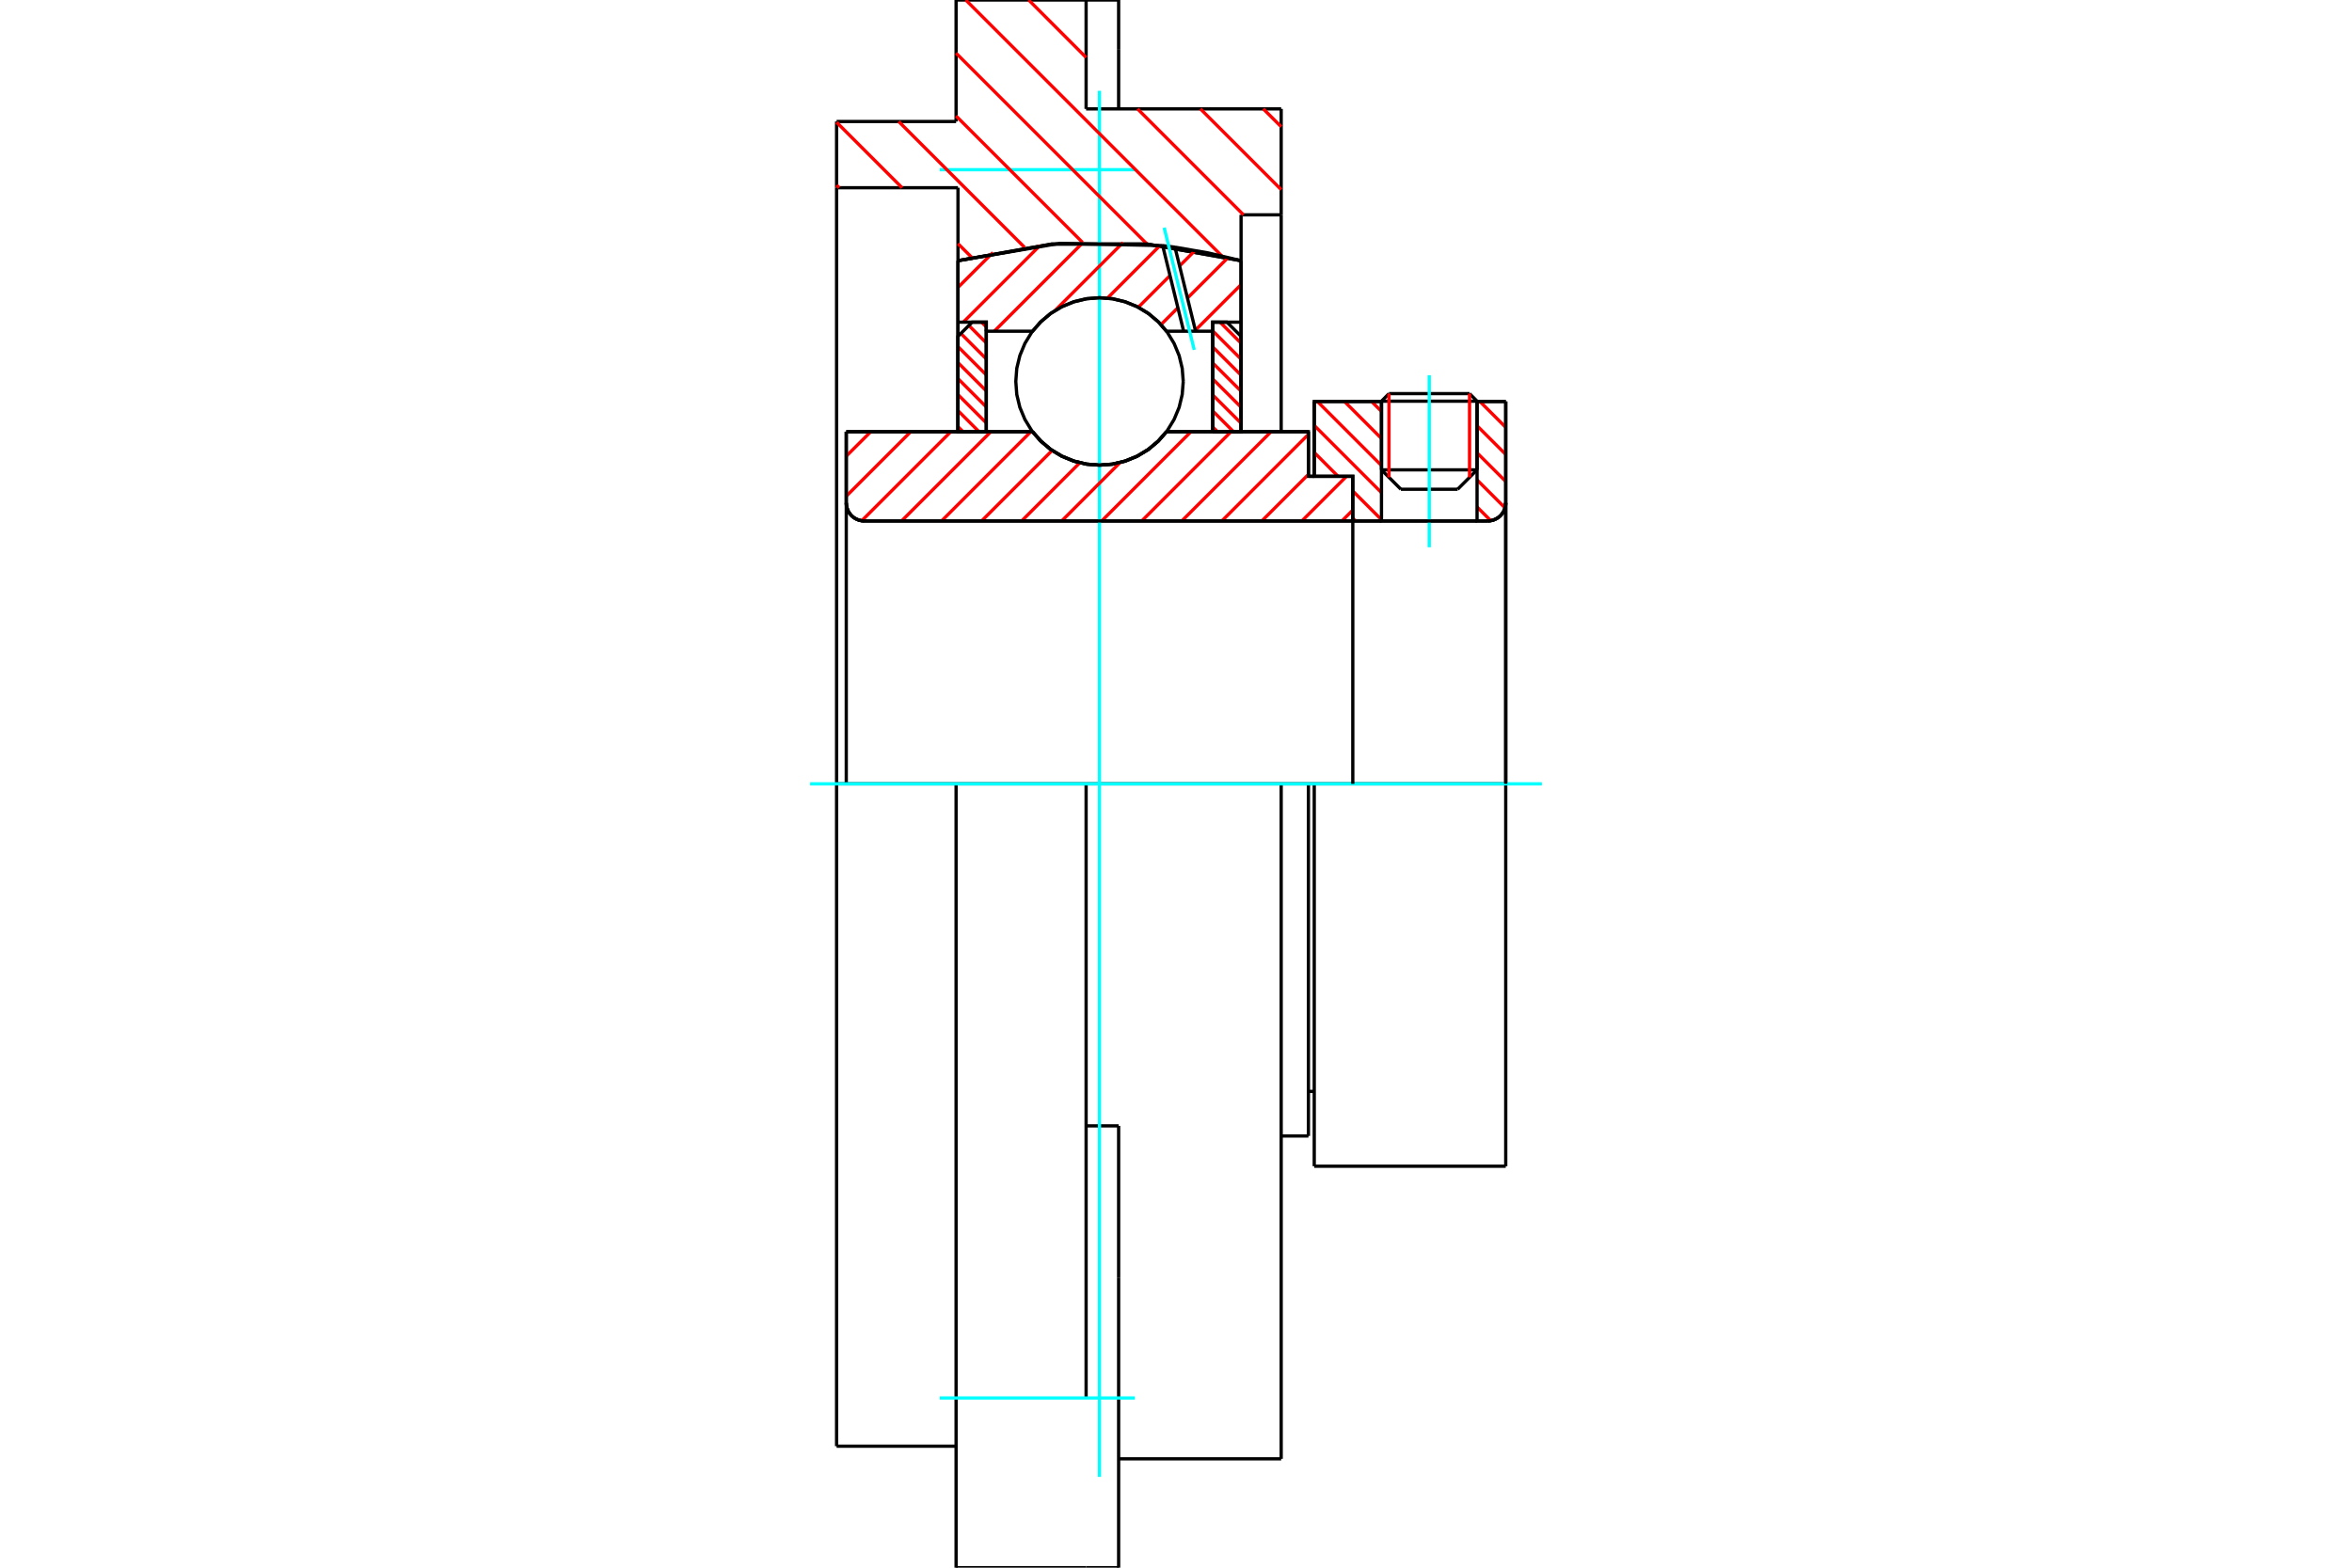 <?xml version="1.0" standalone="no"?>
<!DOCTYPE svg PUBLIC "-//W3C//DTD SVG 1.1//EN"
	"http://www.w3.org/Graphics/SVG/1.1/DTD/svg11.dtd">
<svg xmlns="http://www.w3.org/2000/svg" height="100%" width="100%" viewBox="0 0 36000 24000">
	<rect x="-1800" y="-1200" width="39600" height="26400" style="fill:#FFF"/>
	<g style="fill:none; fill-rule:evenodd" transform="matrix(1 0 0 1 0 0)">
		<g style="fill:none; stroke:#000; stroke-width:50; shape-rendering:geometricPrecision">
			<line x1="20116" y1="12000" x2="20027" y2="12000"/>
			<line x1="20027" y1="7292" x2="20116" y2="7292"/>
			<line x1="20027" y1="17391" x2="20027" y2="12000"/>
			<line x1="20027" y1="6609" x2="20027" y2="7292"/>
			<line x1="20027" y1="12000" x2="19610" y2="12000"/>
			<line x1="12953" y1="6609" x2="15804" y2="6609"/>
			<line x1="17855" y1="6609" x2="20027" y2="6609"/>
			<polyline points="15804,6609 15935,6757 16086,6884 16256,6986 16439,7060 16632,7106 16829,7121 17027,7106 17219,7060 17402,6986 17572,6884 17724,6757 17855,6609"/>
			<polyline points="12953,7699 12956,7742 12967,7785 12983,7825 13006,7862 13034,7895 13067,7923 13104,7945 13144,7962 13186,7972 13230,7976"/>
			<line x1="12953" y1="7699" x2="12953" y2="12000"/>
			<line x1="12953" y1="7699" x2="12953" y2="6609"/>
			<line x1="22608" y1="7193" x2="22608" y2="6146"/>
			<line x1="22311" y1="7490" x2="22608" y2="7193"/>
			<line x1="21145" y1="7193" x2="21442" y2="7490"/>
			<line x1="21145" y1="6146" x2="21145" y2="7193"/>
			<line x1="21145" y1="6146" x2="20116" y2="6146"/>
			<line x1="20116" y1="7292" x2="20116" y2="6146"/>
			<line x1="22770" y1="7976" x2="13230" y2="7976"/>
			<polyline points="22770,7976 22814,7972 22856,7962 22896,7945 22933,7923 22966,7895 22994,7862 23017,7825 23033,7785 23044,7742 23047,7699"/>
			<line x1="23047" y1="6146" x2="23047" y2="7699"/>
			<line x1="23047" y1="6146" x2="22608" y2="6146"/>
			<polyline points="23047,17854 23047,12000 20116,12000"/>
			<line x1="20116" y1="17854" x2="20116" y2="12000"/>
			<line x1="23047" y1="7699" x2="23047" y2="12000"/>
			<line x1="21145" y1="7193" x2="22608" y2="7193"/>
			<line x1="22608" y1="6142" x2="21145" y2="6142"/>
			<line x1="21260" y1="6026" x2="22493" y2="6026"/>
			<line x1="22311" y1="7490" x2="21442" y2="7490"/>
			<line x1="20027" y1="16708" x2="20116" y2="16708"/>
			<line x1="19610" y1="17391" x2="20027" y2="17391"/>
			<polyline points="12953,7699 12956,7742 12967,7785 12983,7825 13006,7862 13034,7895 13067,7923 13104,7945 13144,7962 13186,7972 13230,7976"/>
			<line x1="20116" y1="17854" x2="23047" y2="17854"/>
			<polyline points="22770,7976 22814,7972 22856,7962 22896,7945 22933,7923 22966,7895 22994,7862 23017,7825 23033,7785 23044,7742 23047,7699"/>
			<line x1="21145" y1="6142" x2="21145" y2="6146"/>
			<line x1="22608" y1="6146" x2="22608" y2="6142"/>
			<line x1="21260" y1="6026" x2="21145" y2="6142"/>
			<line x1="22608" y1="6142" x2="22493" y2="6026"/>
			<line x1="14634" y1="12000" x2="12805" y2="12000"/>
			<line x1="16624" y1="12000" x2="14634" y2="12000"/>
			<line x1="19610" y1="12000" x2="16624" y2="12000"/>
			<line x1="14663" y1="2874" x2="12805" y2="2874"/>
			<line x1="14663" y1="3991" x2="14663" y2="2874"/>
			<polyline points="18996,3991 17559,3736 16100,3736 14663,3991"/>
			<line x1="18996" y1="3289" x2="18996" y2="3991"/>
			<line x1="19610" y1="3289" x2="18996" y2="3289"/>
			<line x1="19610" y1="1667" x2="19610" y2="3289"/>
			<line x1="16624" y1="1667" x2="19610" y2="1667"/>
			<line x1="16624" y1="0" x2="16624" y2="1667"/>
			<line x1="14634" y1="0" x2="16624" y2="0"/>
			<line x1="14634" y1="1860" x2="14634" y2="0"/>
			<line x1="12805" y1="1860" x2="14634" y2="1860"/>
			<line x1="12805" y1="2874" x2="12805" y2="1860"/>
			<line x1="14663" y1="6609" x2="14663" y2="3991"/>
			<line x1="18996" y1="3991" x2="18996" y2="6609"/>
			<line x1="12805" y1="22140" x2="12805" y2="12000"/>
			<line x1="19610" y1="3289" x2="19610" y2="6609"/>
			<line x1="19610" y1="12000" x2="19610" y2="22333"/>
			<line x1="12805" y1="12000" x2="12805" y2="2874"/>
			<line x1="17122" y1="17236" x2="16624" y2="17236"/>
			<line x1="17122" y1="19566" x2="17122" y2="17236"/>
			<line x1="16624" y1="21402" x2="16624" y2="12000"/>
			<line x1="17122" y1="24000" x2="17122" y2="19566"/>
			<line x1="17122" y1="761" x2="17122" y2="0"/>
			<line x1="17122" y1="1667" x2="17122" y2="761"/>
			<polyline points="14634,24000 14634,21402 14634,12000"/>
			<line x1="14634" y1="24000" x2="16624" y2="24000"/>
			<line x1="12805" y1="22140" x2="14634" y2="22140"/>
			<line x1="17122" y1="22333" x2="19610" y2="22333"/>
			<line x1="17122" y1="0" x2="16624" y2="0"/>
			<line x1="16624" y1="24000" x2="17122" y2="24000"/>
		</g>
		<g style="fill:none; stroke:#0FF; stroke-width:50; shape-rendering:geometricPrecision">
			<line x1="21876" y1="8378" x2="21876" y2="5744"/>
			<line x1="16829" y1="22610" x2="16829" y2="1390"/>
			<line x1="12400" y1="12000" x2="23600" y2="12000"/>
			<line x1="14385" y1="2598" x2="17371" y2="2598"/>
			<line x1="14385" y1="21402" x2="17371" y2="21402"/>
		</g>
		<g style="fill:none; stroke:#F00; stroke-width:50; shape-rendering:geometricPrecision">
			<line x1="19336" y1="1667" x2="19610" y2="1940"/>
			<line x1="18374" y1="1667" x2="19610" y2="2903"/>
			<line x1="15745" y1="0" x2="16624" y2="880"/>
			<line x1="17411" y1="1667" x2="19033" y2="3289"/>
			<line x1="14782" y1="0" x2="18705" y2="3922"/>
			<line x1="14634" y1="814" x2="17558" y2="3738"/>
			<line x1="14634" y1="1776" x2="16569" y2="3711"/>
			<line x1="13755" y1="1860" x2="15682" y2="3787"/>
			<line x1="12805" y1="1872" x2="13807" y2="2874"/>
			<line x1="14663" y1="3730" x2="14871" y2="3938"/>
			<line x1="12805" y1="2834" x2="12844" y2="2874"/>
		</g>
		<g style="fill:none; stroke:#000; stroke-width:50; shape-rendering:geometricPrecision">
			<polyline points="18996,3991 17559,3736 16100,3736 14663,3991"/>
		</g>
		<g style="fill:none; stroke:#F00; stroke-width:50; shape-rendering:geometricPrecision">
			<line x1="22493" y1="6026" x2="22493" y2="7308"/>
			<line x1="21260" y1="7308" x2="21260" y2="6026"/>
			<line x1="14663" y1="6532" x2="14740" y2="6609"/>
			<line x1="14663" y1="6287" x2="14985" y2="6609"/>
			<line x1="14663" y1="6042" x2="15096" y2="6475"/>
			<line x1="14663" y1="5797" x2="15096" y2="6230"/>
			<line x1="14663" y1="5552" x2="15096" y2="5985"/>
			<line x1="14663" y1="5307" x2="15096" y2="5740"/>
			<line x1="14707" y1="5105" x2="15096" y2="5495"/>
			<line x1="14829" y1="4982" x2="15096" y2="5250"/>
			<line x1="15024" y1="4932" x2="15096" y2="5005"/>
		</g>
		<g style="fill:none; stroke:#000; stroke-width:50; shape-rendering:geometricPrecision">
			<polyline points="15096,6609 15096,4932 14880,4932 14663,5149 14663,6609 15096,6609"/>
		</g>
		<g style="fill:none; stroke:#F00; stroke-width:50; shape-rendering:geometricPrecision">
			<line x1="18674" y1="4932" x2="18996" y2="5254"/>
			<line x1="18562" y1="5065" x2="18996" y2="5499"/>
			<line x1="18562" y1="5311" x2="18996" y2="5744"/>
			<line x1="18562" y1="5556" x2="18996" y2="5989"/>
			<line x1="18562" y1="5801" x2="18996" y2="6234"/>
			<line x1="18562" y1="6046" x2="18996" y2="6479"/>
			<line x1="18562" y1="6291" x2="18880" y2="6609"/>
			<line x1="18562" y1="6536" x2="18635" y2="6609"/>
		</g>
		<g style="fill:none; stroke:#000; stroke-width:50; shape-rendering:geometricPrecision">
			<polyline points="18562,6609 18562,4932 18779,4932 18996,5149 18996,6609 18562,6609"/>
			<polyline points="18111,5840 18095,5639 18048,5444 17971,5258 17866,5086 17736,4933 17583,4803 17411,4698 17225,4621 17030,4574 16829,4558 16629,4574 16433,4621 16247,4698 16076,4803 15923,4933 15792,5086 15687,5258 15610,5444 15563,5639 15548,5840 15563,6040 15610,6236 15687,6421 15792,6593 15923,6746 16076,6876 16247,6981 16433,7058 16629,7105 16829,7121 17030,7105 17225,7058 17411,6981 17583,6876 17736,6746 17866,6593 17971,6421 18048,6236 18095,6040 18111,5840"/>
		</g>
		<g style="fill:none; stroke:#F00; stroke-width:50; shape-rendering:geometricPrecision">
			<line x1="22651" y1="6146" x2="23047" y2="6542"/>
			<line x1="22608" y1="6518" x2="23047" y2="6957"/>
			<line x1="22608" y1="6932" x2="23047" y2="7371"/>
			<line x1="22608" y1="7347" x2="23036" y2="7775"/>
			<line x1="20993" y1="6146" x2="21145" y2="6298"/>
			<line x1="22608" y1="7761" x2="22818" y2="7971"/>
			<line x1="20578" y1="6146" x2="21145" y2="6713"/>
			<line x1="20164" y1="6146" x2="21145" y2="7127"/>
			<line x1="20116" y1="6513" x2="21145" y2="7542"/>
			<line x1="20116" y1="6927" x2="20480" y2="7292"/>
			<line x1="20706" y1="7517" x2="21145" y2="7956"/>
			<line x1="20706" y1="7932" x2="20749" y2="7976"/>
		</g>
		<g style="fill:none; stroke:#000; stroke-width:50; shape-rendering:geometricPrecision">
			<line x1="23047" y1="12000" x2="23047" y2="6146"/>
			<polyline points="22770,7976 22814,7972 22856,7962 22896,7945 22933,7923 22966,7895 22994,7862 23017,7825 23033,7785 23044,7742 23047,7699"/>
			<polyline points="22770,7976 22608,7976 22608,6146"/>
			<polyline points="22608,7976 21145,7976 21145,6146"/>
			<polyline points="21145,7976 20706,7976 20706,12000"/>
			<polyline points="20706,7976 20706,7292 20116,7292 20116,6146 21145,6146"/>
			<line x1="22608" y1="6146" x2="23047" y2="6146"/>
		</g>
		<g style="fill:none; stroke:#F00; stroke-width:50; shape-rendering:geometricPrecision">
			<line x1="18996" y1="4357" x2="18296" y2="5056"/>
			<line x1="18796" y1="3944" x2="18175" y2="4564"/>
			<line x1="18029" y1="4711" x2="17770" y2="4970"/>
			<line x1="18290" y1="3837" x2="18054" y2="4072"/>
			<line x1="17908" y1="4219" x2="17423" y2="4704"/>
			<line x1="17757" y1="3757" x2="16950" y2="4564"/>
			<line x1="17188" y1="3714" x2="16145" y2="4757"/>
			<line x1="16578" y1="3711" x2="15218" y2="5071"/>
			<line x1="15918" y1="3758" x2="14744" y2="4932"/>
			<line x1="15198" y1="3866" x2="14663" y2="4400"/>
		</g>
		<g style="fill:none; stroke:#000; stroke-width:50; shape-rendering:geometricPrecision">
			<polyline points="14663,6609 14663,4932 14663,3991"/>
			<polyline points="17796,3760 16218,3726 14663,3991"/>
			<polyline points="17984,3784 17890,3772 17796,3760"/>
			<polyline points="18996,3991 18493,3872 17984,3784"/>
			<polyline points="18996,3991 18996,4932 18562,4932 18562,5071 18562,6609"/>
			<polyline points="18562,5071 18300,5071 18117,5071 17855,5071 17724,4922 17572,4795 17402,4693 17219,4619 17027,4573 16829,4558 16632,4573 16439,4619 16256,4693 16086,4795 15935,4922 15804,5071 15096,5071 15096,6609"/>
			<polyline points="15096,5071 15096,4932 14663,4932"/>
			<line x1="18996" y1="4932" x2="18996" y2="6609"/>
		</g>
		<g style="fill:none; stroke:#0FF; stroke-width:50; shape-rendering:geometricPrecision">
			<line x1="18279" y1="5356" x2="17819" y2="3486"/>
		</g>
		<g style="fill:none; stroke:#000; stroke-width:50; shape-rendering:geometricPrecision">
			<line x1="18117" y1="5071" x2="17796" y2="3760"/>
			<line x1="18300" y1="5071" x2="17984" y2="3784"/>
		</g>
		<g style="fill:none; stroke:#F00; stroke-width:50; shape-rendering:geometricPrecision">
			<line x1="20706" y1="7809" x2="20539" y2="7976"/>
			<line x1="20610" y1="7292" x2="19926" y2="7976"/>
			<line x1="20027" y1="7262" x2="19313" y2="7976"/>
			<line x1="20027" y1="6649" x2="18701" y2="7976"/>
			<line x1="19455" y1="6609" x2="18088" y2="7976"/>
			<line x1="18842" y1="6609" x2="17475" y2="7976"/>
			<line x1="18229" y1="6609" x2="16862" y2="7976"/>
			<line x1="17144" y1="7081" x2="16250" y2="7976"/>
			<line x1="16527" y1="7085" x2="15637" y2="7976"/>
			<line x1="16104" y1="6896" x2="15024" y2="7976"/>
			<line x1="15778" y1="6609" x2="14411" y2="7976"/>
			<line x1="15166" y1="6609" x2="13799" y2="7976"/>
			<line x1="14553" y1="6609" x2="13189" y2="7973"/>
			<line x1="13940" y1="6609" x2="12953" y2="7596"/>
			<line x1="13328" y1="6609" x2="12953" y2="6983"/>
		</g>
		<g style="fill:none; stroke:#000; stroke-width:50; shape-rendering:geometricPrecision">
			<polyline points="12953,6609 12953,7699 12956,7742 12967,7785 12983,7825 13006,7862 13034,7895 13067,7923 13104,7945 13144,7962 13186,7972 13230,7976 20706,7976 20706,7292 20027,7292 20027,6609 17855,6609"/>
			<polyline points="15804,6609 15935,6757 16086,6884 16256,6986 16439,7060 16632,7106 16829,7121 17027,7106 17219,7060 17402,6986 17572,6884 17724,6757 17855,6609"/>
			<polyline points="15804,6609 13386,6609 12953,6609"/>
		</g>
	</g>
</svg>
